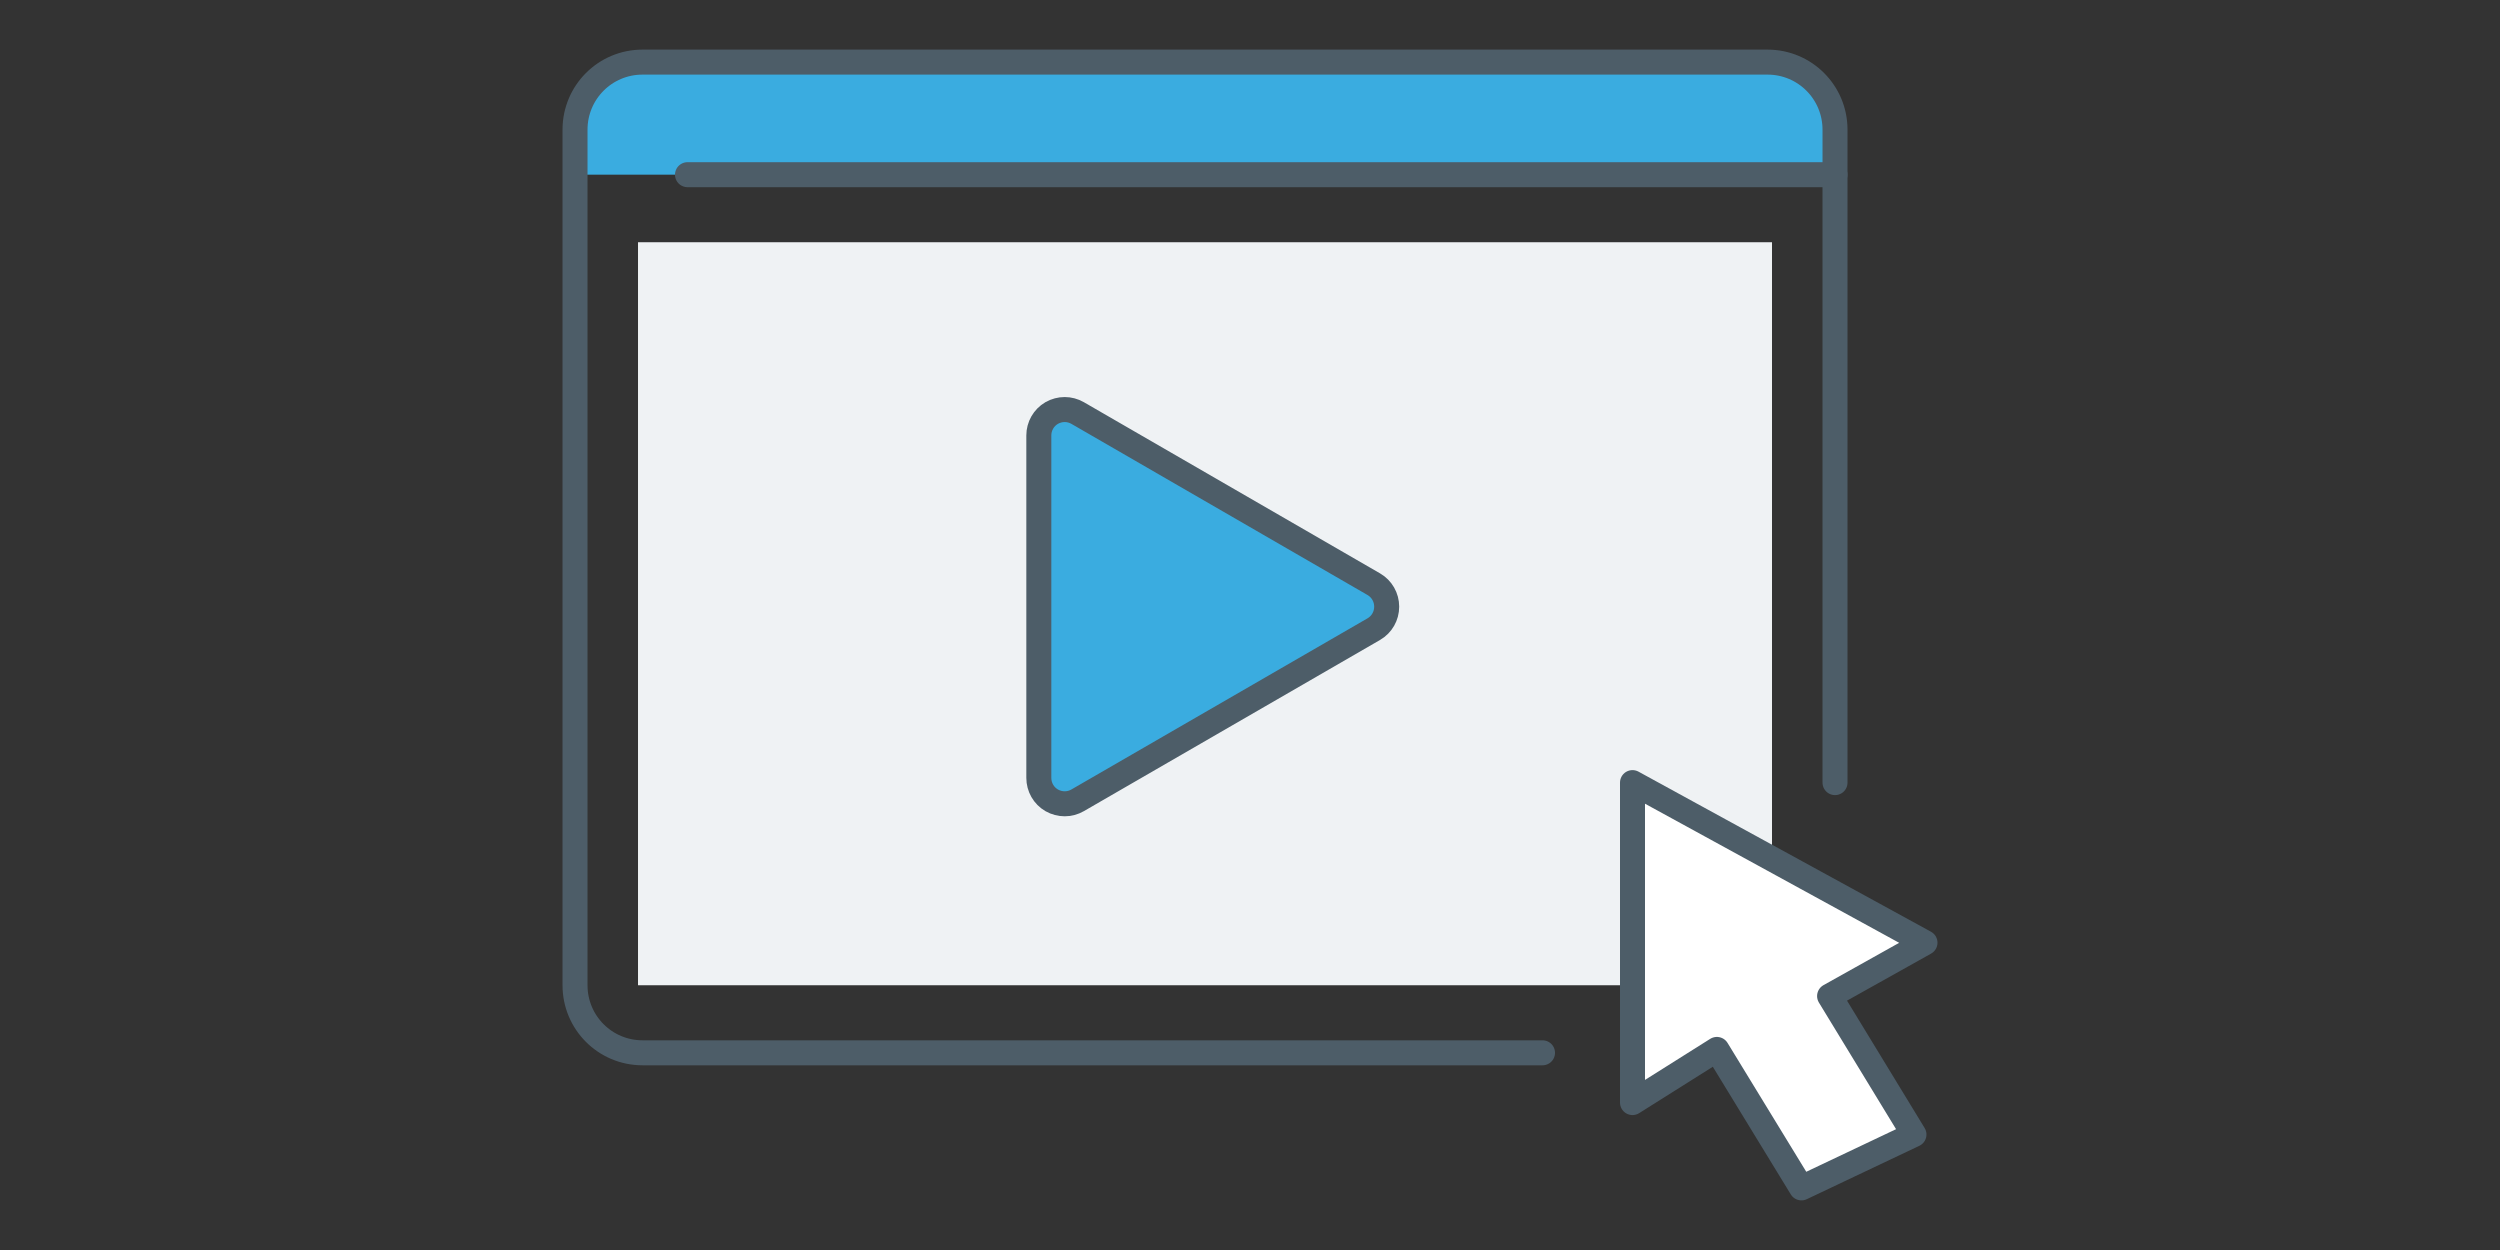 <svg width="200" height="100" viewBox="0 0 200 100" fill="none" xmlns="http://www.w3.org/2000/svg">
<rect x="0" y="0" width="200" height="100" fill="#333333" stroke="none"/>
<path d="M141.76 19.379H51.041V78.82H141.76V19.379Z" fill="#EFF2F4"/>
<path d="M146.801 13.975H46.002V10.373C46.002 7.382 48.414 4.969 51.402 4.969H141.401C144.389 4.969 146.801 7.382 146.801 10.373V13.975Z" fill="#3AACE0"/>
<path d="M153.999 75.416L146.367 79.685L153.117 90.762L144.117 95.031L137.35 83.954L130.6 88.205V62.609L153.999 75.416Z" fill="white"/>
<path d="M109.905 46.738C110.545 47.108 110.935 47.794 110.935 48.534C110.935 49.275 110.545 49.96 109.905 50.331L86.209 64.026C85.567 64.396 84.789 64.396 84.135 64.026C83.495 63.656 83.106 62.97 83.106 62.23V34.837C83.106 34.099 83.495 33.413 84.135 33.041C84.789 32.671 85.567 32.671 86.209 33.041L109.905 46.737V46.738Z" fill="#3AACE0"/>
<path d="M146.367 79.685L153.117 90.762L144.117 95.031L137.35 83.954L130.6 88.205V62.609L153.999 75.416L146.367 79.685Z" stroke="#4D5D68" stroke-width="2" stroke-linecap="round" stroke-linejoin="round"/>
<path d="M123.401 84.224H51.402C48.414 84.224 46.002 81.81 46.002 78.82V10.373C46.002 7.382 48.414 4.969 51.402 4.969H141.401C144.389 4.969 146.801 7.382 146.801 10.373V62.609" stroke="#4D5D68" stroke-width="2" stroke-linecap="round" stroke-linejoin="round"/>
<path d="M146.799 13.975H55" stroke="#4D5D68" stroke-width="2" stroke-linecap="round" stroke-linejoin="round"/>
<path d="M83.106 34.837C83.106 34.099 83.495 33.413 84.135 33.041C84.789 32.671 85.567 32.671 86.209 33.041L109.905 46.737C110.545 47.108 110.935 47.793 110.935 48.534C110.935 49.274 110.545 49.96 109.905 50.33L86.209 64.026C85.567 64.396 84.789 64.396 84.135 64.026C83.495 63.656 83.106 62.97 83.106 62.23V34.837Z" stroke="#4D5D68" stroke-width="2" stroke-linecap="round" stroke-linejoin="round"/>
</svg>
